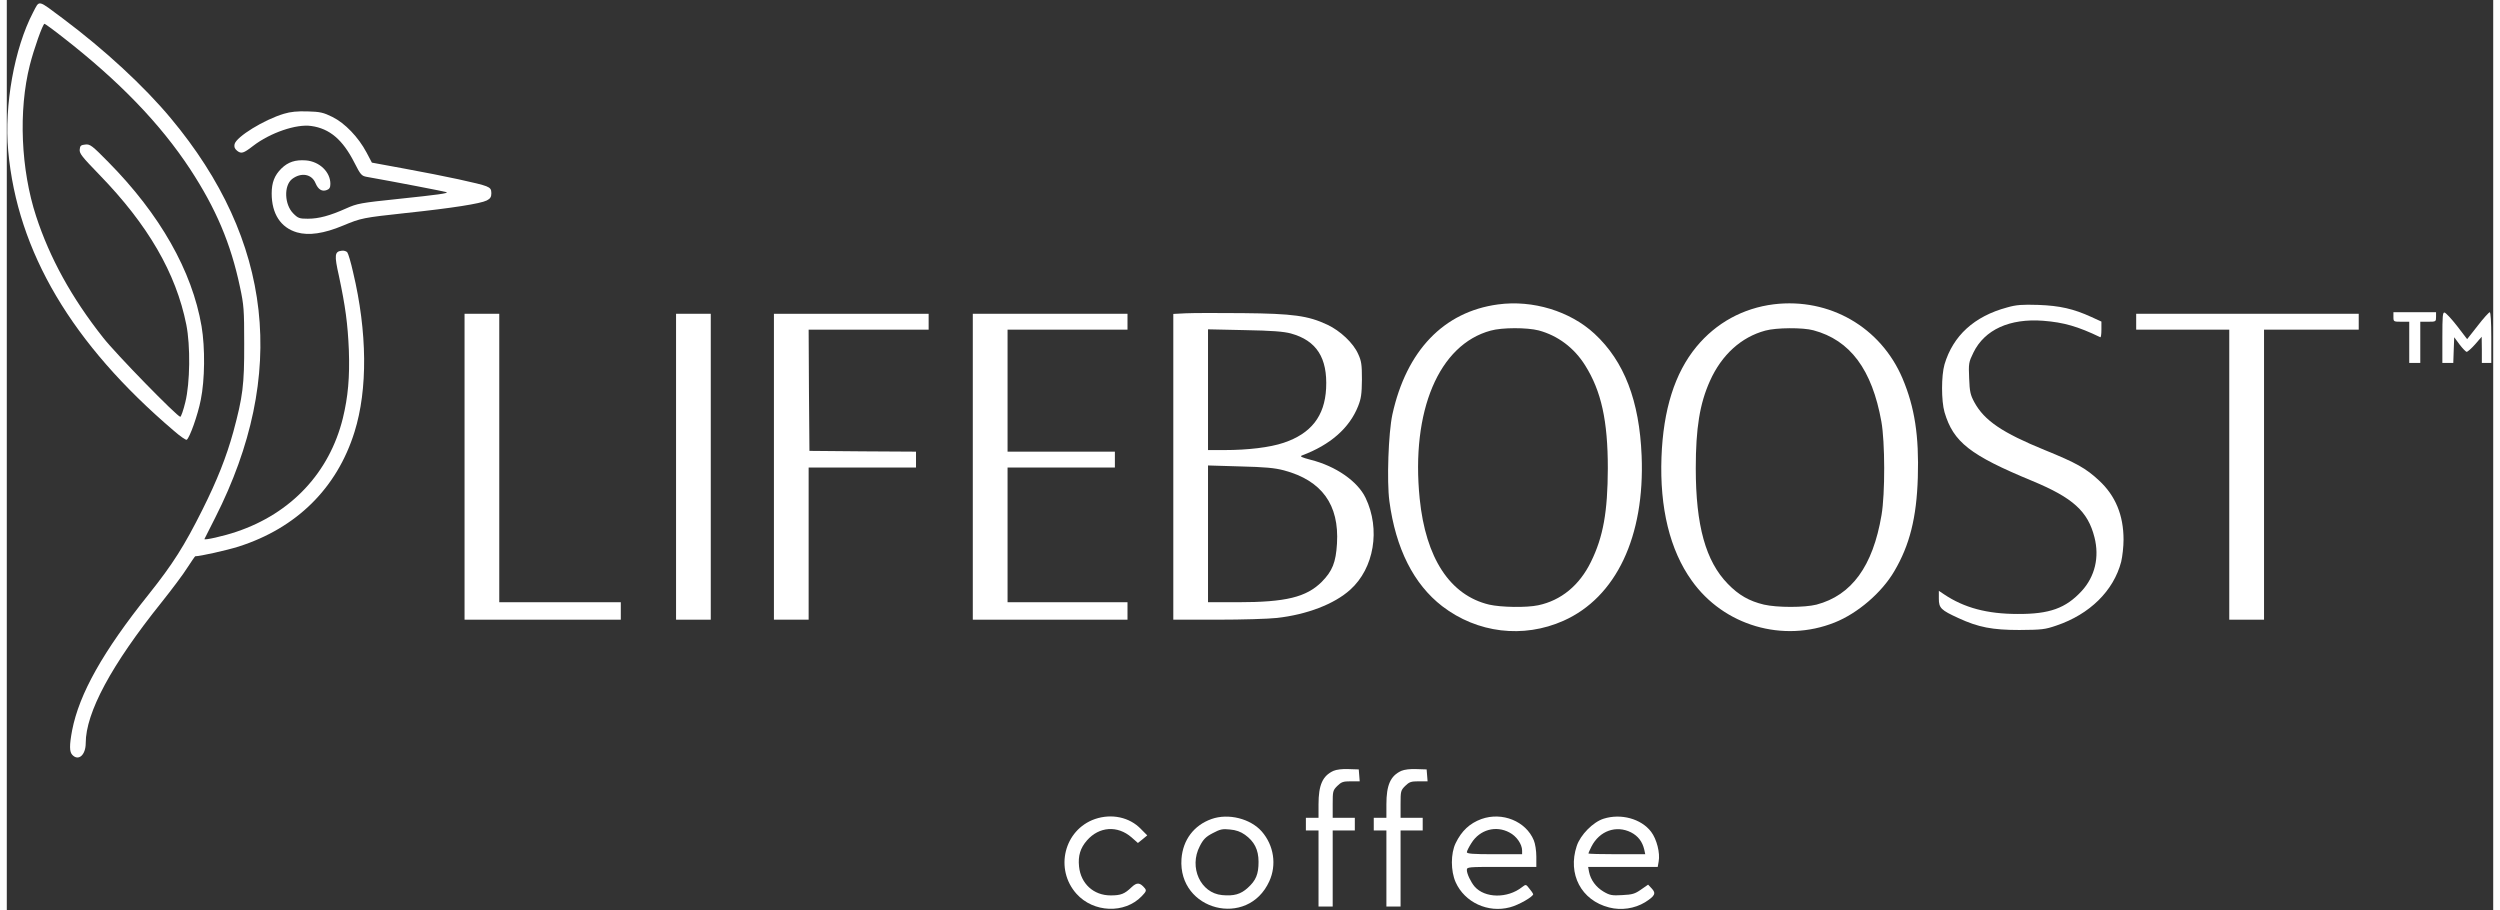     <svg xmlns="http://www.w3.org/2000/svg" xmlns:xlink="http://www.w3.org/1999/xlink" width="184px" height="67px" viewBox="0 0 183 67" version="1.1">
                <rect x="0" y="0" width="183" height="67" fill="#333333" stroke="none"/>
                <g id="surface1">
                  <path style="
                      stroke: none;
                      fill-rule: nonzero;
                      fill: rgb(255, 255, 255);
                      fill-opacity: 1;
                    " d="M 1.93 0.922 C 0.559 3.547 -0.199 7.758 0.105 11.105 C 0.777 18.523 4.785 25.301 12.293 31.703 C 12.758 32.113 13.188 32.402 13.242 32.367 C 13.453 32.242 14.059 30.551 14.277 29.43 C 14.578 27.961 14.602 25.602 14.336 24.016 C 13.641 19.945 11.281 15.781 7.469 11.922 C 6.273 10.707 6.133 10.602 5.785 10.637 C 5.461 10.672 5.391 10.719 5.367 11 C 5.332 11.293 5.531 11.535 6.82 12.867 C 10.387 16.539 12.453 20.098 13.211 23.887 C 13.523 25.441 13.488 28.191 13.141 29.594 C 13 30.188 12.824 30.676 12.77 30.676 C 12.547 30.676 8.004 26.023 7.086 24.844 C 4.762 21.906 3.16 18.977 2.16 15.922 C 1.035 12.48 0.848 8.141 1.695 4.793 C 1.988 3.629 2.648 1.75 2.777 1.75 C 2.812 1.75 3.426 2.191 4.125 2.742 C 8.262 5.961 11.293 9.098 13.5 12.457 C 15.395 15.352 16.484 17.918 17.16 21.113 C 17.449 22.453 17.473 22.793 17.473 25.312 C 17.484 28.344 17.367 29.207 16.672 31.785 C 16.16 33.641 15.473 35.367 14.406 37.5 C 13.07 40.172 12.223 41.512 10.445 43.742 C 7.074 47.953 5.332 51.066 4.809 53.75 C 4.602 54.855 4.602 55.348 4.832 55.57 C 5.285 56.035 5.809 55.559 5.809 54.695 C 5.809 52.453 7.691 48.945 11.387 44.336 C 12.141 43.391 13 42.25 13.289 41.781 C 13.594 41.316 13.848 40.941 13.871 40.941 C 14.23 40.941 16.195 40.5 17.055 40.23 C 21.328 38.867 24.305 35.926 25.594 31.785 C 26.57 28.66 26.535 24.438 25.488 20.039 C 25.328 19.316 25.129 18.652 25.059 18.57 C 24.988 18.488 24.816 18.43 24.652 18.453 C 24.129 18.512 24.094 18.758 24.445 20.309 C 24.918 22.535 25.094 23.809 25.176 25.777 C 25.246 27.762 25.117 29.207 24.734 30.781 C 23.746 34.781 20.934 37.781 16.914 39.133 C 15.961 39.461 14.488 39.785 14.547 39.672 C 14.57 39.637 14.93 38.914 15.348 38.086 C 20.68 27.551 19.586 17.707 12.07 8.703 C 10.105 6.344 7.215 3.676 4.16 1.387 C 2.219 -0.059 2.43 -0.023 1.93 0.922 Z M 1.93 0.922 "></path>
                  <path style="
                      stroke: none;
                      fill-rule: nonzero;
                      fill: rgb(255, 255, 255);
                      fill-opacity: 1;
                    " d="M 20.391 8.375 C 18.926 8.816 16.914 10.055 16.766 10.602 C 16.719 10.812 16.766 10.941 16.949 11.094 C 17.254 11.336 17.414 11.293 18.125 10.742 C 19.379 9.773 21.316 9.109 22.41 9.273 C 23.758 9.461 24.723 10.277 25.582 11.969 C 26.035 12.867 26.117 12.949 26.488 13.016 C 28.477 13.367 32.344 14.113 32.379 14.148 C 32.461 14.23 31.832 14.324 28.812 14.641 C 26.035 14.93 25.789 14.977 24.977 15.34 C 23.781 15.875 22.969 16.098 22.156 16.098 C 21.539 16.098 21.434 16.062 21.086 15.711 C 20.434 15.059 20.379 13.672 20.992 13.18 C 21.656 12.668 22.445 12.797 22.723 13.484 C 22.922 13.949 23.199 14.125 23.559 13.984 C 23.746 13.914 23.816 13.801 23.816 13.531 C 23.816 12.656 23.016 11.887 22.016 11.805 C 21.238 11.746 20.703 11.922 20.215 12.398 C 19.703 12.902 19.496 13.438 19.496 14.242 C 19.496 15.734 20.156 16.75 21.352 17.102 C 22.223 17.355 23.34 17.191 24.734 16.609 C 26.105 16.039 26.188 16.027 29.391 15.676 C 32.797 15.316 34.863 14.988 35.328 14.754 C 35.586 14.617 35.664 14.5 35.664 14.219 C 35.664 13.938 35.598 13.832 35.293 13.707 C 34.805 13.508 32.32 12.973 29.266 12.41 L 26.871 11.969 L 26.477 11.223 C 25.883 10.102 24.887 9.062 23.969 8.609 C 23.305 8.281 23.062 8.223 22.145 8.199 C 21.387 8.176 20.887 8.223 20.391 8.375 Z M 20.391 8.375 "></path>
                  <path style="
                      stroke: none;
                      fill-rule: nonzero;
                      fill: rgb(255, 255, 255);
                      fill-opacity: 1;
                    " d="M 109.75 22.406 C 105.754 22.945 103.012 25.812 101.98 30.504 C 101.688 31.844 101.562 35.414 101.758 36.883 C 102.223 40.371 103.547 42.996 105.648 44.617 C 108.23 46.598 111.609 47.008 114.574 45.688 C 118.441 43.965 120.566 39.496 120.324 33.547 C 120.16 29.5 119.047 26.594 116.859 24.566 C 115.059 22.898 112.309 22.059 109.75 22.406 Z M 112.75 24.32 C 114.145 24.695 115.352 25.59 116.164 26.887 C 117.359 28.789 117.836 30.969 117.836 34.469 C 117.824 37.676 117.5 39.508 116.594 41.352 C 115.746 43.09 114.387 44.195 112.715 44.547 C 111.844 44.734 109.973 44.699 109.102 44.5 C 106.219 43.812 104.43 41.082 103.988 36.695 C 103.34 30.234 105.406 25.359 109.219 24.332 C 110.055 24.098 111.891 24.098 112.75 24.32 Z M 112.75 24.32 "></path>
                  <path style="
                      stroke: none;
                      fill-rule: nonzero;
                      fill: rgb(255, 255, 255);
                      fill-opacity: 1;
                    " d="M 130.059 22.395 C 127.793 22.676 125.809 23.762 124.355 25.523 C 122.762 27.457 121.914 30.152 121.785 33.652 C 121.648 37.383 122.402 40.488 124.008 42.727 C 126.363 46.051 130.734 47.332 134.531 45.816 C 136.227 45.141 138.004 43.613 138.922 42.039 C 140.051 40.125 140.562 38.098 140.652 35.145 C 140.746 32.078 140.422 29.977 139.527 27.855 C 137.922 24.074 134.148 21.906 130.059 22.395 Z M 132.965 24.309 C 135.672 25.031 137.285 27.203 137.969 31.027 C 138.238 32.52 138.25 36.336 137.98 37.91 C 137.344 41.676 135.785 43.812 133.195 44.5 C 132.312 44.723 130.293 44.723 129.328 44.5 C 128.246 44.242 127.469 43.801 126.668 42.973 C 125.039 41.305 124.309 38.68 124.309 34.469 C 124.309 31.516 124.598 29.711 125.355 28.031 C 126.215 26.117 127.652 24.809 129.43 24.332 C 130.234 24.109 132.207 24.098 132.965 24.309 Z M 132.965 24.309 "></path>
                  <path style="
                      stroke: none;
                      fill-rule: nonzero;
                      fill: rgb(255, 255, 255);
                      fill-opacity: 1;
                    " d="M 147.219 22.629 C 144.801 23.281 143.246 24.707 142.617 26.816 C 142.375 27.656 142.375 29.5 142.617 30.34 C 143.27 32.543 144.488 33.5 149.09 35.402 C 152.062 36.637 153.168 37.629 153.652 39.543 C 154.027 41.012 153.688 42.434 152.715 43.496 C 151.539 44.77 150.344 45.199 148.008 45.188 C 145.754 45.188 144.059 44.734 142.582 43.742 L 142.199 43.484 L 142.199 44.066 C 142.199 44.758 142.363 44.906 143.641 45.492 C 145.102 46.168 146.137 46.367 148.125 46.367 C 149.773 46.355 150.008 46.332 150.855 46.039 C 153.305 45.211 155.059 43.484 155.617 41.352 C 155.711 40.965 155.793 40.23 155.793 39.719 C 155.793 37.922 155.199 36.484 153.992 35.367 C 153.016 34.457 152.316 34.07 149.996 33.125 C 146.883 31.855 145.547 30.957 144.812 29.605 C 144.523 29.066 144.465 28.836 144.43 27.844 C 144.383 26.746 144.395 26.664 144.742 25.953 C 145.566 24.262 147.414 23.422 149.879 23.609 C 151.398 23.727 152.434 24.027 154.082 24.82 C 154.129 24.844 154.164 24.602 154.164 24.262 L 154.164 23.668 L 153.422 23.328 C 152.098 22.723 151.098 22.5 149.52 22.441 C 148.32 22.406 147.914 22.43 147.219 22.629 Z M 147.219 22.629 "></path>
                  <path style="
                      stroke: none;
                      fill-rule: nonzero;
                      fill: rgb(255, 255, 255);
                      fill-opacity: 1;
                    " d="M 86.762 23.059 L 85.855 23.105 L 85.855 45.609 L 89.105 45.609 C 90.906 45.609 92.871 45.551 93.488 45.48 C 95.684 45.234 97.703 44.465 98.879 43.402 C 100.633 41.828 101.121 38.957 100.004 36.637 C 99.422 35.426 97.82 34.305 95.961 33.84 C 95.301 33.664 95.148 33.594 95.32 33.523 C 97.414 32.742 98.82 31.504 99.457 29.895 C 99.68 29.336 99.727 28.996 99.738 27.938 C 99.738 26.84 99.703 26.57 99.457 26.047 C 99.109 25.254 98.145 24.344 97.191 23.898 C 95.773 23.234 94.672 23.082 90.965 23.047 C 89.141 23.027 87.246 23.035 86.762 23.059 Z M 94.508 24.543 C 96.402 25.066 97.215 26.34 97.102 28.59 C 96.996 30.629 95.996 31.914 93.973 32.59 C 92.965 32.93 91.348 33.125 89.629 33.125 L 88.41 33.125 L 88.41 24.238 L 91.117 24.297 C 93.125 24.332 93.984 24.402 94.508 24.543 Z M 94.008 34.621 C 96.785 35.367 98.074 37.141 97.902 40.008 C 97.82 41.398 97.562 42.027 96.785 42.82 C 95.648 43.953 94.137 44.324 90.605 44.324 L 88.41 44.324 L 88.41 34.258 L 90.77 34.328 C 92.605 34.375 93.301 34.434 94.008 34.621 Z M 94.008 34.621 "></path>
                  <path style="
                      stroke: none;
                      fill-rule: nonzero;
                      fill: rgb(255, 255, 255);
                      fill-opacity: 1;
                    " d="M 175.656 23.328 C 175.656 23.668 175.668 23.68 176.238 23.68 L 176.82 23.68 L 176.82 26.711 L 177.633 26.711 L 177.633 23.68 L 178.215 23.68 C 178.781 23.68 178.793 23.668 178.793 23.328 L 178.793 22.98 L 175.656 22.98 Z M 175.656 23.328 "></path>
                  <path style="
                      stroke: none;
                      fill-rule: nonzero;
                      fill: rgb(255, 255, 255);
                      fill-opacity: 1;
                    " d="M 179.258 24.832 L 179.258 26.711 L 180.062 26.711 L 180.094 25.766 L 180.129 24.82 L 180.527 25.359 C 180.746 25.648 180.988 25.895 181.047 25.895 C 181.117 25.895 181.398 25.648 181.664 25.348 L 182.152 24.785 L 182.164 25.742 L 182.164 26.711 L 182.859 26.711 L 182.859 24.844 C 182.859 23.691 182.812 22.98 182.746 22.98 C 182.688 22.98 182.281 23.422 181.863 23.969 L 181.082 24.961 L 180.34 23.992 C 179.934 23.469 179.516 23.027 179.422 23.004 C 179.281 22.969 179.258 23.258 179.258 24.832 Z M 179.258 24.832 "></path>
                  <path style="
                      stroke: none;
                      fill-rule: nonzero;
                      fill: rgb(255, 255, 255);
                      fill-opacity: 1;
                    " d="M 33.691 34.352 L 33.691 45.609 L 45.191 45.609 L 45.191 44.324 L 36.246 44.324 L 36.246 23.094 L 33.691 23.094 Z M 33.691 34.352 "></path>
                  <path style="
                      stroke: none;
                      fill-rule: nonzero;
                      fill: rgb(255, 255, 255);
                      fill-opacity: 1;
                    " d="M 49.258 34.352 L 49.258 45.609 L 51.812 45.609 L 51.812 23.094 L 49.258 23.094 Z M 49.258 34.352 "></path>
                  <path style="
                      stroke: none;
                      fill-rule: nonzero;
                      fill: rgb(255, 255, 255);
                      fill-opacity: 1;
                    " d="M 56.461 34.352 L 56.461 45.609 L 59.016 45.609 L 59.016 34.41 L 66.918 34.41 L 66.918 33.242 L 63.004 33.219 L 59.074 33.184 L 59.039 28.719 L 59.016 24.262 L 67.848 24.262 L 67.848 23.094 L 56.461 23.094 Z M 56.461 34.352 "></path>
                  <path style="
                      stroke: none;
                      fill-rule: nonzero;
                      fill: rgb(255, 255, 255);
                      fill-opacity: 1;
                    " d="M 71.098 34.352 L 71.098 45.609 L 82.484 45.609 L 82.484 44.324 L 73.656 44.324 L 73.656 34.41 L 81.555 34.41 L 81.555 33.242 L 73.656 33.242 L 73.656 24.262 L 82.484 24.262 L 82.484 23.094 L 71.098 23.094 Z M 71.098 34.352 "></path>
                  <path style="
                      stroke: none;
                      fill-rule: nonzero;
                      fill: rgb(255, 255, 255);
                      fill-opacity: 1;
                    " d="M 156.723 23.68 L 156.723 24.262 L 163.574 24.262 L 163.574 45.609 L 166.133 45.609 L 166.133 24.262 L 173.102 24.262 L 173.102 23.094 L 156.723 23.094 Z M 156.723 23.68 "></path>
                  <path style="
                      stroke: none;
                      fill-rule: nonzero;
                      fill: rgb(255, 255, 255);
                      fill-opacity: 1;
                    " d="M 97.645 56.734 C 96.844 57.098 96.543 57.773 96.543 59.207 L 96.543 60.188 L 95.613 60.188 L 95.613 61.121 L 96.543 61.121 L 96.543 66.719 L 97.586 66.719 L 97.586 61.121 L 99.215 61.121 L 99.215 60.188 L 97.586 60.188 L 97.586 59.184 C 97.586 58.238 97.598 58.172 97.926 57.844 C 98.227 57.551 98.355 57.504 98.922 57.504 L 99.574 57.504 L 99.539 57.062 L 99.504 56.629 L 98.75 56.605 C 98.309 56.582 97.855 56.641 97.645 56.734 Z M 97.645 56.734 "></path>
                  <path style="
                      stroke: none;
                      fill-rule: nonzero;
                      fill: rgb(255, 255, 255);
                      fill-opacity: 1;
                    " d="M 102.641 56.734 C 101.84 57.098 101.539 57.773 101.539 59.207 L 101.539 60.188 L 100.609 60.188 L 100.609 61.121 L 101.539 61.121 L 101.539 66.719 L 102.582 66.719 L 102.582 61.121 L 104.211 61.121 L 104.211 60.188 L 102.582 60.188 L 102.582 59.184 C 102.582 58.238 102.594 58.172 102.922 57.844 C 103.223 57.551 103.352 57.504 103.918 57.504 L 104.57 57.504 L 104.535 57.062 L 104.5 56.629 L 103.746 56.605 C 103.305 56.582 102.852 56.641 102.641 56.734 Z M 102.641 56.734 "></path>
                  <path style="
                      stroke: none;
                      fill-rule: nonzero;
                      fill: rgb(255, 255, 255);
                      fill-opacity: 1;
                    " d="M 80.09 60.281 C 77.816 61.074 77.105 63.969 78.73 65.785 C 79.977 67.176 82.277 67.27 83.531 65.961 C 83.855 65.625 83.891 65.543 83.762 65.379 C 83.402 64.945 83.184 64.922 82.785 65.297 C 82.266 65.797 81.996 65.902 81.242 65.902 C 79.988 65.902 79.047 65.039 78.918 63.781 C 78.836 62.988 79.012 62.414 79.5 61.855 C 80.395 60.828 81.754 60.734 82.785 61.633 L 83.25 62.043 L 83.602 61.762 L 83.938 61.484 L 83.473 61.016 C 82.637 60.141 81.312 59.863 80.09 60.281 Z M 80.09 60.281 "></path>
                  <path style="
                      stroke: none;
                      fill-rule: nonzero;
                      fill: rgb(255, 255, 255);
                      fill-opacity: 1;
                    " d="M 88.664 60.281 C 87.363 60.746 86.562 61.82 86.457 63.211 C 86.191 67.023 91.336 68.34 92.918 64.867 C 93.477 63.652 93.254 62.219 92.371 61.203 C 91.535 60.246 89.898 59.84 88.664 60.281 Z M 91.129 61.438 C 91.812 61.926 92.129 62.531 92.129 63.43 C 92.129 64.34 91.941 64.797 91.336 65.344 C 90.816 65.82 90.316 65.961 89.445 65.879 C 87.852 65.73 86.992 63.828 87.805 62.277 C 88.062 61.773 88.246 61.586 88.758 61.32 C 89.305 61.027 89.488 60.992 90.023 61.051 C 90.465 61.086 90.816 61.215 91.129 61.438 Z M 91.129 61.438 "></path>
                  <path style="
                      stroke: none;
                      fill-rule: nonzero;
                      fill: rgb(255, 255, 255);
                      fill-opacity: 1;
                    " d="M 108.531 60.281 C 107.672 60.598 107.078 61.145 106.637 62.055 C 106.266 62.812 106.266 64.105 106.637 64.934 C 107.301 66.418 109.02 67.211 110.633 66.777 C 111.273 66.613 112.344 65.996 112.344 65.809 C 112.332 65.762 112.215 65.578 112.062 65.402 C 111.809 65.074 111.809 65.074 111.516 65.297 C 110.449 66.137 108.785 66.113 108.031 65.25 C 107.754 64.922 107.461 64.316 107.461 64.039 C 107.461 63.805 107.52 63.805 110.02 63.805 L 112.574 63.805 L 112.574 63.047 C 112.574 62.613 112.492 62.09 112.387 61.844 C 111.809 60.445 110.066 59.734 108.531 60.281 Z M 110.598 61.273 C 111.121 61.543 111.527 62.137 111.527 62.602 L 111.527 62.871 L 109.496 62.871 C 107.902 62.871 107.461 62.836 107.461 62.719 C 107.461 62.637 107.613 62.336 107.801 62.043 C 108.414 61.062 109.602 60.734 110.598 61.273 Z M 110.598 61.273 "></path>
                  <path style="
                      stroke: none;
                      fill-rule: nonzero;
                      fill: rgb(255, 255, 255);
                      fill-opacity: 1;
                    " d="M 117.523 60.258 C 116.746 60.504 115.816 61.449 115.547 62.266 C 114.863 64.328 115.875 66.266 117.93 66.789 C 118.824 67.023 119.812 66.871 120.578 66.406 C 121.312 65.938 121.402 65.75 121.066 65.391 L 120.801 65.109 L 120.277 65.473 C 119.836 65.785 119.637 65.844 118.906 65.879 C 118.141 65.926 117.977 65.891 117.523 65.625 C 116.965 65.297 116.57 64.762 116.453 64.164 L 116.387 63.805 L 121.508 63.805 L 121.578 63.406 C 121.695 62.789 121.438 61.762 121.02 61.215 C 120.289 60.258 118.801 59.852 117.523 60.258 Z M 119.543 61.262 C 120.066 61.531 120.383 61.949 120.52 62.543 L 120.59 62.871 L 118.5 62.871 C 117.348 62.871 116.406 62.848 116.406 62.812 C 116.406 62.777 116.512 62.555 116.629 62.312 C 117.223 61.145 118.453 60.715 119.543 61.262 Z M 119.543 61.262 "></path>
                </g>
              </svg>